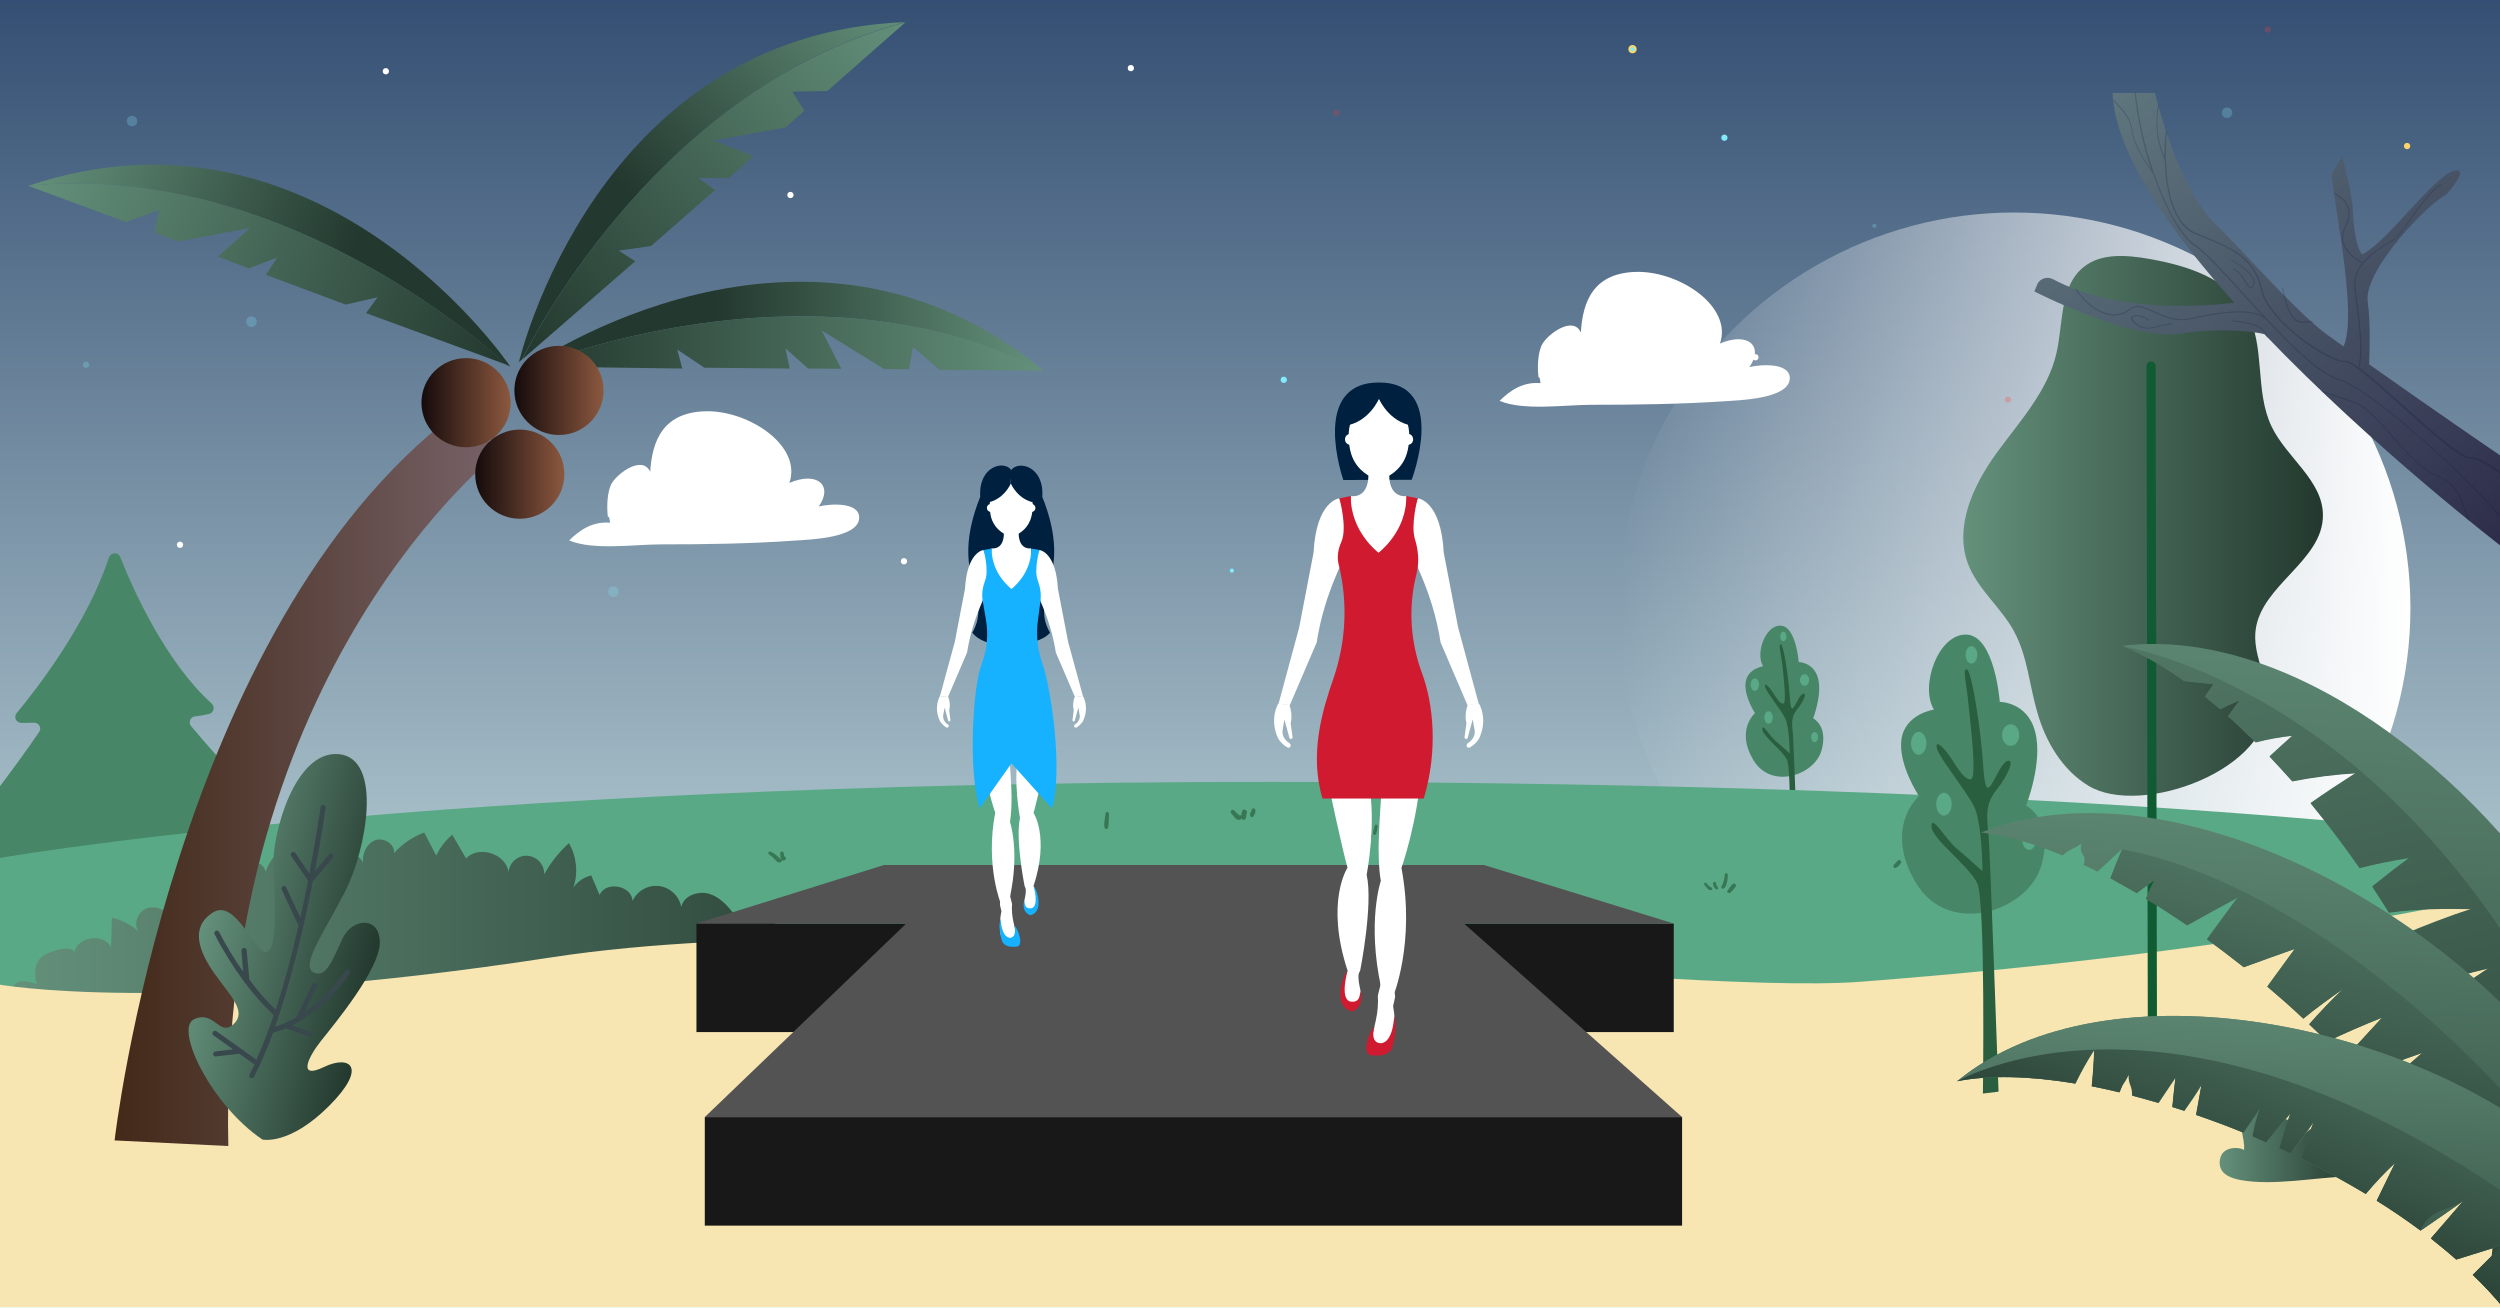 <?xml version="1.0" encoding="utf-8"?>
<!-- Generator: Adobe Illustrator 24.1.0, SVG Export Plug-In . SVG Version: 6.00 Build 0)  -->
<svg version="1.0" xmlns="http://www.w3.org/2000/svg" xmlns:xlink="http://www.w3.org/1999/xlink" x="0px" y="0px"
	 viewBox="0 0 1200 628" style="enable-background:new 0 0 1200 628;" xml:space="preserve">
<rect x="0" y="0" width="1200" height="628" fill="#808080" stroke="none"/>
<style type="text/css">
	.st0{clip-path:url(#SVGID_2_);}
	.st1{fill:url(#SVGID_3_);}
	.st2{fill:url(#SVGID_4_);}
	.st3{fill:#81EAFC;}
	.st4{opacity:0.25;fill:#F83C32;enable-background:new    ;}
	.st5{fill:#FBD56A;}
	.st6{fill:#FFFFFF;}
	.st7{opacity:0.25;fill:#81EAFC;enable-background:new    ;}
	.st8{fill:#81EAFC;stroke:#FBD56A;stroke-miterlimit:10;}
	.st9{fill:#478666;}
	.st10{fill:#295E3E;}
	.st11{fill:#5AA986;}
	.st12{fill:#387754;}
	.st13{fill:#2D6847;}
	.st14{fill:url(#SVGID_5_);}
	.st15{fill:#F7E5B2;}
	.st16{fill:url(#SVGID_6_);}
	.st17{fill:url(#SVGID_7_);}
	.st18{fill:url(#SVGID_8_);}
	.st19{fill:url(#SVGID_9_);}
	.st20{fill:url(#SVGID_10_);}
	.st21{fill:url(#SVGID_11_);}
	.st22{fill:url(#SVGID_12_);}
	.st23{fill:url(#SVGID_13_);}
	.st24{fill:url(#SVGID_14_);}
	.st25{fill:url(#SVGID_15_);}
	.st26{fill:url(#SVGID_16_);}
	.st27{fill:#115B33;}
	.st28{fill:url(#SVGID_17_);}
	.st29{fill:url(#SVGID_18_);}
	.st30{opacity:0.2;}
	.st31{fill:#091238;}
	.st32{fill:url(#SVGID_19_);}
	.st33{fill:#38484C;}
	.st34{fill:url(#SVGID_20_);}
	.st35{fill:url(#SVGID_21_);}
	.st36{fill:url(#SVGID_22_);}
	.st37{fill:url(#SVGID_23_);}
	.st38{fill:url(#SVGID_24_);}
	.st39{fill:url(#SVGID_25_);}
	.st40{fill:url(#SVGID_26_);}
	.st41{fill:#181818;}
	.st42{fill:#535353;}
	.st43{fill:#002040;}
	.st44{fill:#D01A30;}
	.st45{fill:#16B1FF;}
</style>
<g id="fondo">
	<g>
		<defs>
			<rect id="SVGID_1_" x="0" y="-1.4" width="1200.1" height="629.8"/>
		</defs>
		<clipPath id="SVGID_2_">
			<use xlink:href="#SVGID_1_"  style="overflow:visible;"/>
		</clipPath>
		<g class="st0">
			
				<linearGradient id="SVGID_3_" gradientUnits="userSpaceOnUse" x1="598.876" y1="-2.895" x2="598.876" y2="633.454" gradientTransform="matrix(1 0 0 -1 0 630)">
				<stop  offset="0" style="stop-color:#E9FFF9"/>
				<stop  offset="1" style="stop-color:#334E72"/>
			</linearGradient>
			<rect x="-9.4" y="-3.5" class="st1" width="1216.6" height="636.3"/>
			
				<linearGradient id="SVGID_4_" gradientUnits="userSpaceOnUse" x1="776.639" y1="2659.865" x2="1157.02" y2="2659.865" gradientTransform="matrix(1 0 0 1 0 -2368)">
				<stop  offset="0" style="stop-color:#FFFFFF;stop-opacity:0"/>
				<stop  offset="1" style="stop-color:#FFFFFF"/>
			</linearGradient>
			<ellipse class="st2" cx="966.8" cy="291.9" rx="190.2" ry="189.9"/>
			<ellipse class="st3" cx="1081.6" cy="198" rx="1.5" ry="1.5"/>
			<ellipse class="st4" cx="963.8" cy="191.8" rx="1.5" ry="1.5"/>
			<ellipse class="st4" cx="1088.5" cy="14.2" rx="1.5" ry="1.5"/>
			<ellipse class="st5" cx="1155.4" cy="70.1" rx="1.5" ry="1.5"/>
			<ellipse class="st6" cx="842.6" cy="171.5" rx="1.5" ry="1.5"/>
			<circle class="st7" cx="899.7" cy="108.4" r="1"/>
			<ellipse class="st3" cx="827.7" cy="66.1" rx="1.5" ry="1.5"/>
			<ellipse class="st8" cx="783.6" cy="23.6" rx="1.5" ry="1.5"/>
			<ellipse class="st4" cx="641.5" cy="54.1" rx="1.5" ry="1.5"/>
			<ellipse class="st3" cx="616.2" cy="182.3" rx="1.5" ry="1.5"/>
			<ellipse class="st8" cx="315.7" cy="149" rx="1.5" ry="1.5"/>
			<ellipse class="st6" cx="185.2" cy="34.2" rx="1.5" ry="1.5"/>
			<ellipse class="st6" cx="433.9" cy="269.4" rx="1.5" ry="1.5"/>
			<ellipse class="st6" cx="379.4" cy="93.6" rx="1.5" ry="1.5"/>
			<ellipse class="st6" cx="86.4" cy="261.5" rx="1.5" ry="1.5"/>
			<ellipse class="st7" cx="120.7" cy="154.4" rx="2.5" ry="2.5"/>
			<ellipse class="st7" cx="294.4" cy="284" rx="2.5" ry="2.5"/>
			<ellipse class="st7" cx="63.4" cy="58.1" rx="2.5" ry="2.5"/>
			<ellipse class="st7" cx="1069" cy="54.1" rx="2.5" ry="2.5"/>
			<ellipse class="st7" cx="359.7" cy="248.4" rx="1.5" ry="1.5"/>
			<ellipse class="st7" cx="41.3" cy="175.1" rx="1.5" ry="1.5"/>
			<ellipse class="st7" cx="131.6" cy="102.7" rx="1.5" ry="1.5"/>
			<circle class="st3" cx="591.3" cy="273.9" r="1"/>
			<ellipse class="st6" cx="542.8" cy="32.7" rx="1.5" ry="1.5"/>
			<ellipse class="st4" cx="258.9" cy="192.3" rx="1.5" ry="1.5"/>
			<path class="st6" d="M292.8,250.9c-8.4-0.7-14.5,3.5-19.6,8.5c11.4,4.9,31.4,1.9,44.2,1.9c21.2,0,42.7-0.3,63.9-1.8
				c6.9-0.5,31-1.1,31.1-11c0.1-7.5-13.4-6.8-19.4-5.4c7-9.9-0.5-17.1-14.1-11.3c6.1-17.6-18.8-34.3-39.1-34.4
				c-21.5,0-26.8,14.1-27.7,29.1c-3.6-8.1-15.4,0.4-18.4,5.4c-2.4,4-2.5,12.1-1.9,16.3C292.6,246.9,293,252.6,292.8,250.9z"/>
			<path class="st9" d="M161.4,432.8l-39.4-37.5c-1.1-1.1-1.2-2.9-0.1-4c0.4-0.5,1-0.8,1.7-0.9l1.7-0.2c1.6-0.2,2.6-1.7,2.4-3.2
				c-0.1-0.7-0.4-1.3-1-1.7c-12-9.9-28-28.4-35-36.8c-1-1.2-0.8-3,0.4-4c0.4-0.4,0.9-0.6,1.5-0.6c2.3-0.3,4.7-0.7,6.7-1.2
				c1.5-0.3,2.5-1.8,2.2-3.4c-0.1-0.6-0.4-1.1-0.9-1.6c-22-19.8-37.7-54.6-43.9-70.3c-0.6-1.5-2.2-2.2-3.7-1.6
				c-0.8,0.3-1.4,1-1.7,1.8C41.8,299.6,17.6,330.7,8,342.3c-1,1.2-0.9,3,0.4,4c0.5,0.4,1.2,0.7,1.9,0.7l6.1-0.1
				c1.6,0,2.9,1.3,2.9,2.8c0,0.6-0.2,1.1-0.5,1.6c-4.7,7.1-14,19.8-22.5,31v75.9l163.5-20.5c1.6-0.2,2.7-1.6,2.5-3.2
				C162.1,433.9,161.8,433.3,161.4,432.8z"/>
			<g>
				<path class="st9" d="M863.4,317.8c0,0-1.3-17.2-8.7-17.5s-12.2,13.5-8.4,19.5c0,0-7.5,1.1-8.4,7.7c-0.9,6.6,4.5,14.8,4.5,14.8
					s-9.4,8.1-0.8,22.5c8.6,14.4,29.3,7.3,32.7-4.5c3.4-11.9-4-15.5-4-15.5s4.4-11.2,2.4-19.1C870.6,317.8,863.4,317.8,863.4,317.8z
					"/>
				<path class="st10" d="M854.8,309.3c1.3,0.1,3.7,15.8,4.2,24.2c0.5,8.5,1.3,7.6,3.5,3.4c2.1-4.2,3.1-4.1,3.7-3.8
					c0.6,0.4-0.6,3.7-3.2,6.9c-2.6,3.2-3.3,5.5-2.4,12.1c0.3,2.6,2.6,66.8,2.6,66.8l-4,0.5c0,0,0.7-50-1.4-54.6
					c-2.1-4.6-11.9-11.6-11.9-14.8s3.7,3.5,6.4,5.7c2.7,2.2,6.8,6,6.8,6s-0.1-12.6-2.2-16.9c-2.1-4.3-9.4-13-9.7-15.3
					c-0.3-2.3,2.1,0.3,3.9,3.1c1.8,2.8,3.5,5.5,5,5.1c1.5-0.3,0-13.5-0.7-19.8C854.7,312.8,853.6,309.3,854.8,309.3z"/>
				<path class="st11" d="M854.5,305.5c0,1.3,0.7,2.3,1.5,2.3s1.5-1,1.5-2.3c0-1.3-0.7-2.3-1.5-2.3S854.5,304.3,854.5,305.5z"/>
				<path class="st11" d="M864,326.4c0,1.5,1,2.8,2.2,2.8c1.2,0,2.2-1.3,2.2-2.8s-1-2.8-2.2-2.8C865,323.6,864,324.9,864,326.4z"/>
				<path class="st11" d="M840.3,328.6c0,1.7,0.9,3,2,3c1.1,0,2-1.3,2-3s-0.9-3-2-3C841.2,325.6,840.3,326.9,840.3,328.6z"/>
				<ellipse class="st11" cx="848.9" cy="344.4" rx="2" ry="3"/>
				<path class="st11" d="M869.3,353.8c0,1.3,0.8,2.4,1.7,2.4c1,0,1.7-1.1,1.7-2.4s-0.8-2.4-1.7-2.4
					C870.1,351.4,869.3,352.5,869.3,353.8z"/>
			</g>
			<path class="st11" d="M0.1,552.2l-4.2-139.7c0,0,203.1-37.2,614.1-37.2s600.6,28.7,600.6,28.7l-8.8,148.4L0.1,552.2z"/>
			<path class="st12" d="M376.6,411.2c-0.1-0.2-0.1-0.3-0.2-0.5c-0.1-0.4-0.2-0.9-0.3-1.4c-0.2-0.9-1.6-0.7-1.6,0.2
				c0,0.9,0,2.1,0.5,2.9l-0.1,0c-0.7-0.4-1.3-1-1.9-1.6c-0.9-0.8-1.9-1.4-3-2c-0.4-0.2-0.9-0.1-1.1,0.3c-0.2,0.4-0.1,0.9,0.3,1.1
				c1.1,0.7,2,1.5,2.9,2.5c0.6,0.8,1.5,1.6,2.6,1.2c0.4-0.2,0.7-0.7,0.6-1.1c0.2,0.1,0.3,0.3,0.5,0.3c0.4,0.1,0.9-0.1,1.1-0.4
				l0.3-0.4c0.2-0.4,0.1-0.8-0.3-1C376.9,411.3,376.7,411.2,376.6,411.2z"/>
			<path class="st12" d="M530.6,390.6c-0.1,2.1-0.9,4.6-0.4,6.7c0.1,0.5,0.7,0.8,1.1,0.6c0.3-0.1,0.5-0.3,0.6-0.6
				c0.2-1.1,0.3-2.1,0.3-3.2c0.1-1.2,0.1-2.3,0.1-3.5c0-0.5-0.4-0.9-0.9-0.9C531,389.8,530.6,390.2,530.6,390.6z"/>
			<path class="st12" d="M596.2,389.4c-0.2,0.7-0.4,1.4-0.4,2.1c-0.2-0.2-0.6-0.2-0.8-0.1l-0.1-0.1c-0.3-0.2-0.6-0.4-0.9-0.7
				c-0.6-0.5-1-1.1-1.6-1.6c-0.4-0.4-1-0.4-1.4,0c-0.4,0.4-0.4,1,0,1.4c0.6,0.8,1.3,1.6,2,2.4c0.5,0.5,1.2,0.8,2,0.7
				c0.4-0.1,0.8-0.3,1-0.7c0,0.1,0.1,0.2,0.2,0.3c0.3,0.4,0.8,0.6,1.3,0.3c0.1-0.1,0.2-0.2,0.3-0.3c0.3-0.5,0.4-1,0.4-1.6
				c0.1-0.5,0.1-0.9,0.3-1.4c0.2-0.6-0.2-1.3-0.8-1.4C597,388.4,596.4,388.7,596.2,389.4L596.2,389.4z"/>
			<path class="st12" d="M602.6,388.9c0-0.5-0.4-0.9-0.9-0.9c-0.5,0-0.9,0.4-0.9,0.9c0,0.4-0.4,0.7-0.5,1c-0.3,0.5-0.4,1.1-0.2,1.7
				c0.1,0.5,0.6,0.7,1.1,0.6c0.3-0.1,0.5-0.3,0.6-0.6c0.1-0.4,0.4-0.7,0.6-1.1C602.6,390,602.7,389.4,602.6,388.9z"/>
			<path class="st12" d="M625.1,420.4c-0.3-1-1.1-1.6-1.8-2.2s-1.6-1.2-2.4-1.8c-0.8-0.6-2,0.4-1.2,1.2c0.7,0.6,1.3,1.2,2,1.8
				c0.7,0.6,1.3,1.5,2.2,1.9c0.4,0.2,0.9,0.1,1.1-0.3C625.1,420.9,625.2,420.6,625.1,420.4z"/>
			<path class="st12" d="M627.5,420c-0.3-0.9-0.6-1.9-0.8-2.8c-0.2-0.9-1.7-0.7-1.6,0.2c0.1,1.3,0.1,2.7,1.2,3.5
				c0.4,0.2,0.8,0.1,1.1-0.3C627.5,420.4,627.5,420.2,627.5,420z"/>
			<path class="st12" d="M630.3,416.9c-0.6,1.1-1.5,2.2-1.2,3.5c0.1,0.4,0.6,0.7,1,0.6c0.2-0.1,0.4-0.2,0.5-0.4c0.5-1,1-2,1.4-3
				C632.5,416.7,630.8,416,630.3,416.9z"/>
			<path class="st12" d="M634.9,418.3c-1.1,0.8-2.2,1.6-3.2,2.5c-0.4,0.4-0.3,0.9,0,1.3c0.2,0.2,0.6,0.3,0.9,0.2
				c1.4-0.5,2.6-1.6,3.7-2.6C637.3,418.9,635.9,417.5,634.9,418.3z"/>
			<path class="st12" d="M573.9,421.8L573.9,421.8c0-0.5-0.1-1.1-0.2-1.6c0-0.5-0.3-0.9-0.8-1c-0.5-0.2-1.1,0.1-1.3,0.7
				c-0.1,0.4-0.1,0.7-0.2,1.1c-1.8-0.7-2.9-1.7-4.3-3c-0.4-0.3-0.9-0.3-1.2,0.1c-0.3,0.3-0.3,0.8,0,1.1c1.5,1.6,3.1,3.9,5.6,3.4l0,0
				c0,0.1,0.1,0.1,0.1,0.2c0.3,0.4,0.8,0.6,1.2,0.5c0.3-0.1,0.5-0.2,0.7-0.4C574,422.6,574.1,422.2,573.9,421.8z"/>
			<path class="st12" d="M578.3,419.7c-0.6,1-1,2-1.2,3.1c-0.2,0.9,1.2,1.7,1.6,0.7c0.5-1,0.9-1.8,1.3-2.7
				C580.7,419.6,578.9,418.5,578.3,419.7z"/>
			<path class="st12" d="M486.5,425.5c-0.9-0.4-1.8-1.1-2.5-1.8c-0.3-0.3-0.8-0.2-1.1,0.1c-0.2,0.3-0.2,0.7,0,1
				c0.9,1.1,2,2.5,3.6,2.2C487.3,426.8,487.1,425.7,486.5,425.5z"/>
			<path class="st12" d="M488.2,421c0,0.9,0,1.8,0.1,2.6c0.1,0.4,0.5,0.6,0.9,0.5c0.2-0.1,0.4-0.3,0.5-0.5c0.1-0.9,0.2-1.8,0.1-2.6
				c0-0.5-0.4-0.8-0.9-0.8C488.6,420.3,488.3,420.6,488.2,421z"/>
			<path class="st12" d="M685.8,420.3l-0.1,0c-0.3-0.2-0.6-0.5-0.9-0.8c-0.4-0.4-0.7-0.7-1.1-1.1c-0.3-0.3-0.8-0.2-1.1,0.1
				c-0.2,0.3-0.2,0.7,0,1c0.8,1,1.4,2.1,2.7,2.6c0.3,0.1,0.7,0,0.9-0.2c0.2-0.2,0.3-0.3,0.4-0.5C687,420.9,686.4,420.1,685.8,420.3z
				"/>
			<path class="st12" d="M687.6,417.2c-0.2,1.1-1.1,2.1-0.8,3.2c0.1,0.4,0.6,0.6,0.9,0.5c0.2-0.1,0.3-0.2,0.4-0.3
				c0.2-0.5,0.4-1,0.6-1.5c0.2-0.5,0.3-1.1,0.4-1.6C689.2,416.6,687.8,416.4,687.6,417.2z"/>
			<path class="st12" d="M693,417.6c-0.3,0.3-0.5,0.7-0.8,0.9c-0.2,0.3-0.5,0.5-0.8,0.6c-0.4,0.1-0.6,0.5-0.5,1
				c0.1,0.2,0.3,0.4,0.5,0.5c0.7,0.2,1.4,0,1.9-0.5c0.4-0.4,0.8-0.9,1.1-1.4C695,417.9,693.6,416.8,693,417.6z"/>
			<path class="st12" d="M658.4,401c-0.5-1-1.8-1.5-2-2.6c-0.1-0.8-1.5-0.6-1.4,0.2c0.1,0.7,0.3,1.4,0.8,2c0.4,0.6,0.9,1.1,1.6,1.5
				c0.4,0.2,0.8,0.1,1-0.3C658.5,401.5,658.5,401.2,658.4,401z"/>
			<path class="st12" d="M659.9,396.3c-0.3,1.3-1,2.6-0.8,4c0.1,0.4,0.4,0.6,0.8,0.5c0.2,0,0.4-0.2,0.5-0.4c0.6-1.1,0.7-2.5,0.9-3.8
				C661.4,395.8,660.1,395.4,659.9,396.3z"/>
			<path class="st12" d="M821.7,426.1c-0.5-0.2-1-0.5-1.5-0.9c-0.4-0.4-0.8-0.9-1.2-1.4c-0.4-0.5-1.4,0.2-1,0.7c0.8,1,2,3.3,3.5,2.7
				c0.3-0.1,0.5-0.5,0.4-0.8C821.9,426.3,821.8,426.2,821.7,426.1z"/>
			<path class="st12" d="M824.6,425.9c-0.5-0.5-0.8-1.2-0.9-2c0-0.4-0.4-0.7-0.8-0.6c-0.3,0-0.6,0.3-0.6,0.6c-0.1,1.1,0.6,3.1,1.9,3
				c0.3,0,0.6-0.2,0.6-0.6C824.8,426.1,824.7,426,824.6,425.9z"/>
			<path class="st12" d="M829.3,419.8c0-0.4-0.3-0.7-0.7-0.7c-0.4,0-0.7,0.3-0.7,0.7c-0.1,2-0.6,3.9-1.6,5.7c-0.2,0.4-0.1,0.8,0.3,1
				c0.2,0.1,0.5,0.1,0.7,0c1-0.5,1.2-1.5,1.5-2.5C829.2,422.6,829.4,421.2,829.3,419.8z"/>
			<path class="st12" d="M833,424.4c-0.4-0.4-1-0.4-1.4,0c-0.9,1-1.7,2-2.4,3.1c-0.5,0.7,0.4,1.5,1.1,1.1c1.2-0.7,1.9-1.8,2.7-2.8
				C833.3,425.4,833.3,424.8,833,424.4z"/>
			<path class="st12" d="M910.9,413.1c-0.6,0.7-1.3,1.4-1.9,2.1c-0.5,0.6,0,1.7,0.8,1.4c0.6-0.2,1.1-0.5,1.5-0.9
				c0.4-0.4,0.8-0.9,1.1-1.4C913.2,413.4,911.6,412.2,910.9,413.1z"/>
			<path class="st12" d="M935.2,429.5c-0.6-0.7-1.2-1.3-2-1.8c-0.6-0.5-1.1-1.1-1.9-1c-0.7,0.1-1.1,1.2-0.2,1.4
				c0.3,0.1,0.3,0.3,0.5,0.5c0.2,0.2,0.4,0.5,0.7,0.7c0.6,0.5,1.2,0.9,1.9,1.2C934.8,430.8,935.7,430.2,935.2,429.5z"/>
			<path class="st12" d="M937.8,428.1c-0.1-0.4-0.6-0.7-1-0.5c-0.3,0.1-0.6,0.4-0.6,0.8c0,0.3-0.2,0.4-0.3,0.7
				c-0.1,0.3-0.1,0.7,0,1.1c0.1,0.4,0.5,0.6,0.9,0.5c0.1,0,0.2-0.1,0.3-0.2C937.7,429.8,938,428.9,937.8,428.1z"/>
			<path class="st13" d="M1121.7,477c0,0-4.4-16.2-18.8-13.2c-14.4,3-10.4,24.6-9.5,29c0.9,4.4,0.8,7.3-3.6,9.2
				c-4.4,1.8-7.5-9.2-22.4-8.3s-15.3,23.4-0.7,33.8c14.6,10.4,29.7,18.5,22.5,28.7c-7.2,10.2-36.7-17.6-43.4-23.4s-18.8-7-22.7,3.2
				c-3.9,10.2-2.3,32,18.1,40.3c20.4,8.3,38.5,14.1,35,20.2c-3.5,6-17.9-5.6-27.1,2.3s-0.9,20.4,7.4,25h65.2L1121.7,477z"/>
			<path class="st13" d="M8.3,623.9c0,0,37.1-10,50.1-31.3s-2.5-23-9.3-17.4s-9.6,3.7-10.6,3.1s-4-3.3,2.5-12s13.3-23.8,13.4-34.1
				c0.2-10.3-7-14.4-13.4-13s-10.3,6.6-14.1,17.6c-1.9,5.4-7.7,7-7.3,0s8.9-25,7.6-37.5c-1.3-12.5-11.3-16.2-18.1-10.7
				C2.2,494.1-1.1,504.9-2,509.5v114.4H8.3z"/>
			
				<linearGradient id="SVGID_5_" gradientUnits="userSpaceOnUse" x1="4.56" y1="190.046" x2="470.196" y2="190.046" gradientTransform="matrix(1 0 0 -1 0 630)">
				<stop  offset="0" style="stop-color:#64917B"/>
				<stop  offset="1" style="stop-color:#23382E"/>
			</linearGradient>
			<path class="st14" d="M35.7,457c1.6-7.6,14.1-9.2,17.6-2.3l0.4-14.2c5,1.1,9.7,3.6,13.4,7.2c-3.7-3.4-1.1-10.4,3.7-11.8
				s10,1.5,12.8,5.7c-2.8-7.1,7.5-14.8,13.5-10.1c-0.6-7.1,11-10.9,14.7-4.9c0.3-4.4,1.6-9.2,5.2-11.7c3.7-2.5,10-0.8,10.4,3.6
				c1.9-4.9,5.3-10.7,10.5-10.1c1.6,0.3,3.1,0.9,4.4,1.7l16.1,8.9c-0.7-4.6,2.4-8.9,6.9-9.6c3.7-0.6,7.3,1.3,8.9,4.6
				c-0.3-4.4,1.8-9.2,5.9-10.7c4.1-1.5,9.6,1.9,9,6.2c4-4.4,8.9-7.8,14.5-9.9l5.8,11.1c1.8-3.9,4.4-7.3,7.7-10l6.6,11.3
				c6.2-6.4,19.1-2.2,20.4,6.5c0.5-4.7,4.7-8.2,9.4-7.7c4.5,0.5,7.9,4.4,7.7,8.9c3.1-5.6,7.1-10.7,11.9-15
				c3.7,6.5,4.5,14.3,2.1,21.4c2-3,5.1-5.1,8.6-5.9c1.3,3.1,2.7,6.3,4,9.4c2.8-6.9,15.6-4.6,15.8,2.9c2.8-6.2,10.1-9,16.3-6.2
				c3.7,1.7,6.4,5.1,7.1,9.1c1.1-5.7,8.7-8.2,14.2-6.1c5.5,2,9.3,7,12.8,11.7c1.3-4.4,7.3-5.9,11.5-4s6.7,6.2,8.6,10.4
				c7.2-5.9,20-1.9,22.5,7.1c2.5-7,10.1-10.6,17.1-8.2c4,1.4,7,4.6,8.3,8.5l8.5-4.2c3.5,2.5,5.9,6.3,6.8,10.5
				c2.9-3.1,8.3-2.2,11.4,0.7c3.1,2.9,4.3,7.2,5.5,11.3c0.5-3.7,5.6-5.2,9-3.5c3.4,1.7,5.2,5.2,6.9,8.6c-1.1,0-2,2.1-3.1,2.1H5.3
				c-2-2.3,0.3-7.7,3.2-8.8s6.1-0.1,9.1,0.8c-1.3-4.1-1.2-9.1,1.7-12.3C22.2,456.8,34,453.1,35.7,457z"/>
			<path class="st15" d="M-1.6,472.4c0,0,81.8,15.5,266.5-12.9c183.9-28.3,532.2,19.2,628.7,11.7c194.9-15,308-42.5,308-42.5
				l-1.1,198.7H-1.2L-1.6,472.4z"/>
			
				<linearGradient id="SVGID_6_" gradientUnits="userSpaceOnUse" x1="1795.045" y1="2742.311" x2="1980.078" y2="2742.311" gradientTransform="matrix(1 0 0 1 -1740 -2368)">
				<stop  offset="0" style="stop-color:#422918"/>
				<stop  offset="1" style="stop-color:#776268"/>
			</linearGradient>
			<path class="st16" d="M109.6,550.1c-5.1-229.2,130.4-333.6,130.4-333.6l-21.4-18C83.3,301.1,55,547.4,55,547.4L109.6,550.1z"/>
			
				<linearGradient id="SVGID_7_" gradientUnits="userSpaceOnUse" x1="1942.305" y1="2561.323" x2="1985.146" y2="2561.323" gradientTransform="matrix(1 0 0 1 -1740 -2368)">
				<stop  offset="0" style="stop-color:#170C0D"/>
				<stop  offset="3.000000e-02" style="stop-color:#180D0D"/>
				<stop  offset="1" style="stop-color:#8C583F"/>
			</linearGradient>
			<ellipse class="st17" cx="223.7" cy="193.3" rx="21.4" ry="21.4"/>
			
				<linearGradient id="SVGID_8_" gradientUnits="userSpaceOnUse" x1="1968.081" y1="2595.621" x2="2010.922" y2="2595.621" gradientTransform="matrix(1 0 0 1 -1740 -2368)">
				<stop  offset="0" style="stop-color:#170C0D"/>
				<stop  offset="3.000000e-02" style="stop-color:#180D0D"/>
				<stop  offset="1" style="stop-color:#8C583F"/>
			</linearGradient>
			<ellipse class="st18" cx="249.5" cy="227.6" rx="21.4" ry="21.4"/>
			
				<linearGradient id="SVGID_9_" gradientUnits="userSpaceOnUse" x1="-2920.579" y1="2524.609" x2="-2673.398" y2="2524.609" gradientTransform="matrix(-1 0 0 1 -2419.65 -2368)">
				<stop  offset="0" style="stop-color:#64917B"/>
				<stop  offset="0.64" style="stop-color:#23382E"/>
			</linearGradient>
			<path class="st19" d="M500.9,177.9c-114.7-94.8-247.2-2-247.2-2h1.8C271.9,169.5,394.1,123.9,500.9,177.9z"/>
			
				<linearGradient id="SVGID_10_" gradientUnits="userSpaceOnUse" x1="-2920.579" y1="2532.843" x2="-2673.388" y2="2532.843" gradientTransform="matrix(-1 0 0 1 -2419.65 -2368)">
				<stop  offset="0" style="stop-color:#64917B"/>
				<stop  offset="1" style="stop-color:#23382E"/>
			</linearGradient>
			<path class="st20" d="M255.5,175.9l72,1l-2.4-9.1l13,8.7l41,0.4l-2.1-9.7l10.9,9.7l15.9,0.1l-9.4-18.4l29.9,18.5l12.1,0.1
				l1.8-10.7l12.7,11l50,0.4l0,0C394.1,123.9,271.9,169.5,255.5,175.9z"/>
			
				<linearGradient id="SVGID_11_" gradientUnits="userSpaceOnUse" x1="-1886.348" y1="3758.62" x2="-1639.393" y2="3758.62" gradientTransform="matrix(-0.741 0.671 0.671 0.741 -3498.049 -1528.279)">
				<stop  offset="0" style="stop-color:#64917B"/>
				<stop  offset="0.64" style="stop-color:#23382E"/>
			</linearGradient>
			<path class="st21" d="M434.5,10.6c-148.7,5.9-185.4,163.2-185.4,163.2l1.4-1.2C258.3,156.9,319,41.7,434.5,10.6z"/>
			
				<linearGradient id="SVGID_12_" gradientUnits="userSpaceOnUse" x1="-1886.348" y1="3766.981" x2="-1639.37" y2="3766.981" gradientTransform="matrix(-0.741 0.671 0.671 0.741 -3498.049 -1528.279)">
				<stop  offset="0" style="stop-color:#64917B"/>
				<stop  offset="1" style="stop-color:#23382E"/>
			</linearGradient>
			<path class="st22" d="M250.6,172.6l54.3-47.2l-7.9-5.1l15.5-2.2l30.7-26.9l-8-5.8h14.6l11.9-10.5l-19.3-7.5l34.6-6.2l9.1-8
				l-5.8-9.2l16.8-0.3l37.5-33l0,0C319,41.7,258.3,156.9,250.6,172.6z"/>
			
				<linearGradient id="SVGID_13_" gradientUnits="userSpaceOnUse" x1="1454.688" y1="1648.766" x2="1701.824" y2="1648.766" gradientTransform="matrix(0.93 0.36 -0.36 0.93 -738.39 -1988.06)">
				<stop  offset="0" style="stop-color:#64917B"/>
				<stop  offset="0.64" style="stop-color:#23382E"/>
			</linearGradient>
			<path class="st23" d="M13.5,89.2c141.1-47.4,231.4,86.7,231.4,86.7l-1.7-0.7C230.3,163.3,132.5,77.1,13.5,89.2z"/>
			
				<linearGradient id="SVGID_14_" gradientUnits="userSpaceOnUse" x1="1454.688" y1="1657.08" x2="1701.824" y2="1657.08" gradientTransform="matrix(0.93 0.36 -0.36 0.93 -738.39 -1988.06)">
				<stop  offset="0" style="stop-color:#64917B"/>
				<stop  offset="1" style="stop-color:#23382E"/>
			</linearGradient>
			<path class="st24" d="M243.3,175.1l-67.6-24.8l5.5-7.6l-15.3,3.5l-38.3-14.3l5.5-8.3l-13.7,5.2l-14.8-5.6l15.4-13.8l-34.6,6.5
				l-11.3-4.3l2.2-10.7l-15.8,5.7L13.5,89.2l0,0C132.5,77.1,230.3,163.3,243.3,175.1z"/>
			
				<linearGradient id="SVGID_15_" gradientUnits="userSpaceOnUse" x1="1986.918" y1="2555.435" x2="2029.759" y2="2555.435" gradientTransform="matrix(1 0 0 1 -1740 -2368)">
				<stop  offset="0" style="stop-color:#170C0D"/>
				<stop  offset="3.000000e-02" style="stop-color:#180D0D"/>
				<stop  offset="1" style="stop-color:#8C583F"/>
			</linearGradient>
			<ellipse class="st25" cx="268.3" cy="187.4" rx="21.4" ry="21.4"/>
			
				<linearGradient id="SVGID_16_" gradientUnits="userSpaceOnUse" x1="942.423" y1="377.583" x2="1115.043" y2="377.583" gradientTransform="matrix(1 0 0 -1 0 630)">
				<stop  offset="0" style="stop-color:#64917B"/>
				<stop  offset="1" style="stop-color:#23382E"/>
			</linearGradient>
			<path class="st26" d="M1088.5,335c-0.9-11.1-7.2-21.6-5.8-32.6c2.7-21.6,32.3-33.2,32.3-55c0.1-16.7-17.4-27.6-24.6-42.6
				c-8.3-17.1-2.8-38.8-12.1-55.3c-9-15.9-28.5-22-46.5-25.2c-10.9-1.9-23.3-3-31.8,4c-11.4,9.3-9.6,26.8-12.9,41.2
				c-4.2,18.4-17.9,33-29,48.3c-11,15.3-20.1,35-13.5,52.7c4.6,12.3,15.8,20.9,22.1,32.5c6.5,11.9,7.4,25.9,11.2,38.9
				c4,14.1,12,27.7,24.6,35.3C1027.6,392.4,1091.5,369.3,1088.5,335z"/>
			<path class="st27" d="M1033.2,521.9c-1.2,0-2.2-1-2.2-2.2l-0.7-344c0-1.2,1-2.2,2.2-2.2l0,0c1.2,0,2.2,1,2.2,2.2l0.7,344
				C1035.4,520.9,1034.4,521.9,1033.2,521.9C1033.2,521.9,1033.2,521.9,1033.2,521.9L1033.2,521.9z"/>
			
				<linearGradient id="SVGID_17_" gradientUnits="userSpaceOnUse" x1="1065.575" y1="80.593" x2="1129.838" y2="80.593" gradientTransform="matrix(1 0 0 -1 0 630)">
				<stop  offset="0" style="stop-color:#64917B"/>
				<stop  offset="1" style="stop-color:#23382E"/>
			</linearGradient>
			<path class="st28" d="M1077.1,552.3c0.4-3.3-0.6-6.6-1.1-9.9c-0.5-3.3-0.3-7,2-9.5c1-1.3,2.7-1.8,4.3-1.4
				c1.5,0.6,2.2,2.1,2.8,3.6l4.2,10.2c2.1-1.2,1.5-4.5,2.8-6.5c1.8-2.7,6.3-2.1,8.4,0.4s2.4,6,2.6,9.3c2.2-3.9,5.6-6.9,9.8-8.5
				c3.6,3.9,5.3,9.2,4.7,14.5c0.7-3.4,5.8-4.2,8.5-2c2.7,2.2,3.5,6,3.6,9.5c0.1,0.7-0.1,1.4-0.5,2c-0.6,0.5-1.4,0.8-2.3,0.7
				c-15.9,0.5-36,4.6-51.5,1.7c-5.3-1-11-3.3-9.8-10C1067,548.9,1077.6,551.1,1077.1,552.3z"/>
			
				<linearGradient id="SVGID_18_" gradientUnits="userSpaceOnUse" x1="745.202" y1="2097.947" x2="1231.234" y2="2654.127" gradientTransform="matrix(1 0 0 1 0 -2368.33)">
				<stop  offset="0" style="stop-color:#A6E0C8"/>
				<stop  offset="1" style="stop-color:#272344"/>
			</linearGradient>
			<path class="st29" d="M1137.2,174.9c0.3-8.8,0.6-21.1-0.7-30c-2.1-15.6,30-48.1,37.6-51.4c0,0,11.8-13,4.2-11.6
				c-9.7,1.9-32,34-44.4,40.2c0,0-3.9-2.9-4.6-22.6c-0.2-5.2-5.1-24.8-5.1-24.8l-5,9.1c2,20.1,12.3,67.5,5.7,82.5
				c-3.8-2.7-6.7-4.8-8.5-6.1c-15.8-12-42.5-42.8-52.5-52.1c-18.8-17.4-29.5-63.5-29.5-63.5h-20.4c1.2,28.4,26.6,65.3,58.5,100.7
				c-15.5,1.9-56.5,5-87.1-11.3c-2.7-1.4-6-0.4-7.4,2.2c-0.1,0.2-0.2,0.3-0.2,0.5l-1.3,3.2c0,0,47.7,24.5,71.3,20.1
				c11.7-2.1,30.2-1.8,39.1,0.4c52.6,55,114.6,102.5,114.6,102.5v-43.4C1201.3,219.6,1162.9,193.1,1137.2,174.9z"/>
			<g class="st30">
				<path class="st31" d="M1080.3,137.9L1080.3,137.9c-0.6,0-1.3-1.3-2.2-2.7c-1.3-2.2-3.2-5.3-6-6.3l-0.2,0.5
					c2.7,0.9,4.3,3.8,5.8,6.1c1,1.8,1.8,3,2.7,3l0,0c0.5-0.1,1-0.4,1.2-0.9c0.5-0.9,0.7-2.1,0.4-3.1c-0.8-2.9-4.7-6.4-10.9-9.9
					l-0.2,0.4c6.1,3.3,9.9,6.8,10.7,9.6c0.2,0.9,0.1,1.9-0.3,2.7C1080.8,137.6,1080.6,137.9,1080.3,137.9z"/>
				<path class="st31" d="M1036.8,156.2c-3.5,1-7.5,2.1-11.1-0.7c-1.4-1-2.2-2-2.1-2.7c0.1-0.4,0.4-0.7,0.8-0.8
					c1.7-0.6,4.9,0.2,6.9,2.1l0.3-0.4c-2-1.9-4.8-2.7-7.5-2.2c-0.9,0.3-1.1,0.8-1.2,1.2c-0.1,0.9,0.7,2,2.3,3.2
					c1.6,1.2,3.6,1.9,5.7,1.9c2-0.1,4.1-0.5,6-1.1c2-0.5,4-1.1,5.5-0.7l0.1-0.6C1040.9,155.1,1038.9,155.7,1036.8,156.2z"/>
				<path class="st31" d="M1201.3,227.3c-6-4.4-11.9-8-15.3-8h-0.4c-4.1,0.3-18.8-12.9-31.9-24.6c-8.4-7.5-15.9-14.2-21.2-18.2
					c2.1-8.7,0.4-20.6-0.9-31.2c-0.3-2.6-0.7-5-0.9-7.3c-1.2-10.8,10-17.6,16-21.3c0.7-0.4,1.3-0.8,1.9-1.1
					c2.2-1.4,5.2-5.6,8.6-10.3c4.5-6.2,9.6-13.4,14.7-16.8l-0.3-0.4c-5.2,3.6-10.4,10.7-14.8,17c-3.3,4.7-6.2,8.8-8.5,10.1
					c-0.6,0.3-1.1,0.7-1.8,1.1c-3.5,2.1-8.7,5.3-12.4,9.7c-1.7-0.9-12.7-7.1-8.4-16.2c4.8-10.1,0.7-13.7-5.3-17.4l-0.1,0.2V93
					c5.8,3.6,9.5,6.9,4.9,16.5c-4.6,9.6,6.6,15.9,8.6,16.9c-2.7,3.2-4.1,7.4-3.7,11.7c0.2,2.3,0.6,4.8,0.9,7.5
					c1.3,10.5,2.9,22.1,1,30.7c-2.7-2-4.8-3.1-6-3.1h-0.2c-6.4,0.8-36.1-18.3-39.8-34c-3.7-16-14.3-20.3-31.8-27.3
					c-4.3-1.8-7.8-5.7-10.3-11.6c-4.3-10.3-5-25.5-3.7-36.6c-0.1-0.4-0.3-0.9-0.5-1.2c-0.6,4.2-0.9,8.5-0.8,12.8
					c-3.2-7.7-4.2-16.1-2.7-24.3c-0.1-0.4-0.2-0.8-0.3-1.2c-1.7,9.1-0.8,18.8,3.1,26.9c0.2,8.3,1.5,17,4.3,23.9
					c2.6,6.1,6.1,10.1,10.6,11.9c17.4,6.9,27.9,11.1,31.4,26.8c2.2,9.8,14,19.7,18.9,23.5c8.7,6.7,17.9,11.4,21.4,10.9h0.1
					c3.3,0,15.5,11,27.3,21.6c13.5,12.1,27.5,24.7,32.1,24.7h0.2c3.1-0.3,9.3,3.4,15.6,8.1L1201.3,227.3z"/>
				<path class="st31" d="M1101.8,153.8c1.2,1,2.7,1.4,4.2,1.1c1.5-0.2,3-0.2,4.6-0.1c-0.2-0.2-0.5-0.3-0.6-0.6
					c-1.3-0.1-2.7,0-4,0.1c-1.4,0.2-2.8-0.1-3.9-1c-3.1-2.4-5-8.3-6.1-14.7c-0.2-0.3-0.5-0.5-0.7-0.9
					C1096.5,144.6,1098.3,151.2,1101.8,153.8z"/>
				<path class="st31" d="M1184.2,246.9c-2.7-8-5-15-14.3-18.7c-7.4-2.9-14.7-11.2-21.8-19.4c-6.4-7.1-12.3-13.9-17.5-15.8
					c-3.7-1.3-9.9-3.3-16.7-5.6c0.3,0.3,0.6,0.6,0.9,0.9c6.2,2.1,12.1,4,15.6,5.2c5.1,1.8,11,8.5,17.3,15.6
					c7.1,8.1,14.6,16.6,22,19.5c9,3.6,11.4,10.3,13.9,18.4c0.3,0.9,0.6,1.7,0.9,2.6c0.2,0.2,0.6,0.4,0.8,0.7
					C1184.9,249.2,1184.6,248,1184.2,246.9z"/>
				<path class="st31" d="M1023.5,62.3c-0.6-5.7-4.1-9.5-9.1-14.6c0,0.3,0.1,0.6,0.1,0.9c4.7,4.8,8,8.5,8.6,13.8
					c0.8,8.2,9.5,19.9,10.4,21.1c5.7,16.5,13.3,30.2,19.7,34.4c4.9,3.2,13.4,12.6,23.3,23.4c3.1,3.3,6.2,6.9,9.5,10.2
					c-5.9-3.1-17.3-2.7-34.7,1.2c-6.9,1.6-12.4-1-17.3-3.3c-4.6-2.1-8.5-4-11.9-1.1c-2.7,2.2-6.3,3.1-9.7,2.3
					c-5.6-1-11.1-5.2-15.7-11.8c-0.3-0.1-0.6-0.2-0.9-0.3c4.8,7.1,10.7,11.6,16.5,12.7c3.6,0.8,7.3-0.1,10.1-2.4
					c3.1-2.7,6.7-1,11.3,1.1c3.7,1.8,8.1,3.8,13.3,3.8c1.5,0,2.9-0.1,4.3-0.4c20-4.6,32-4.4,36.6,0.3c12.9,13.8,25.8,26.3,34.6,28.8
					c14.5,4.1,57.2,42.3,78.9,67.1v-0.8c-21.8-24.8-64.3-62.6-78.8-66.8c-11.1-3.2-30.3-24.1-45.7-41.1
					c-9.9-10.9-18.5-20.3-23.4-23.5c-6.2-4-13.8-17.4-19.8-34.8c-4.3-12.3-7.1-25.1-8.5-38h-0.6c1.3,12.6,4,25.1,8,37.2
					C1030.2,78.1,1024.2,69,1023.5,62.3z"/>
				<path class="st31" d="M1087.2,159.2c-2.9-3.9-9.3-4.8-15.6-5.4v0.6c6.2,0.5,12.5,1.5,15.3,5.2c0.4,0.6,0.8,1.3,1,2l0.8,0.8
					C1088.3,161.2,1087.8,160.2,1087.2,159.2z"/>
			</g>
			<g>
				<path class="st9" d="M959.9,336.9c0,0-2.4-31.8-16-32.3c-13.6-0.5-22.5,24.9-15.6,36c0,0-13.8,2-15.6,14.2
					c-1.7,12.2,8.4,27.3,8.4,27.3s-17.3,15-1.5,41.6s54.1,13.6,60.3-8.4c6.2-22-7.4-28.6-7.4-28.6s8.2-20.7,4.4-35.3
					C973.3,336.9,959.9,336.9,959.9,336.9z"/>
				<path class="st10" d="M944,321.3c2.4,0.1,6.8,29.1,7.8,44.8c1,15.7,2.5,14,6.4,6.3c3.9-7.8,5.7-7.6,6.7-7s-1.1,6.8-5.9,12.8
					s-6.1,10.1-4.5,22.4c0.6,4.8,4.8,123.4,4.8,123.4l-7.5,0.9c0,0,1.3-92.4-2.7-100.9c-4-8.5-22-21.4-22-27.4s6.9,6.4,11.9,10.5
					c4.9,4.1,12.6,11.1,12.6,11.1s-0.1-23.3-4.1-31.2s-17.3-24-17.9-28.2c-0.6-4.2,3.9,0.5,7.3,5.7c3.3,5.2,6.4,10.1,9.2,9.5
					c2.8-0.6,0-24.9-1.3-36.6C943.9,327.6,941.9,321.2,944,321.3z"/>
				<path class="st11" d="M943.5,314.3c0,2.3,1.2,4.2,2.8,4.2s2.8-1.9,2.8-4.2s-1.3-4.2-2.8-4.2S943.5,311.9,943.5,314.3z"/>
				<path class="st11" d="M961,352.8c0,2.9,1.8,5.2,4.1,5.2c2.3,0,4.1-2.3,4.1-5.2c0-2.9-1.8-5.2-4.1-5.2
					C962.9,347.7,961,350,961,352.8z"/>
				<path class="st11" d="M917.3,356.8c0,3.1,1.7,5.5,3.7,5.5s3.7-2.5,3.7-5.5c0-3.1-1.7-5.5-3.7-5.5S917.3,353.7,917.3,356.8z"/>
				<ellipse class="st11" cx="933.1" cy="386" rx="3.7" ry="5.5"/>
				<path class="st11" d="M970.8,403.4c0,2.5,1.4,4.5,3.2,4.5c1.8,0,3.2-2,3.2-4.5s-1.4-4.5-3.2-4.5
					C972.2,398.9,970.8,401,970.8,403.4z"/>
			</g>
			<g>
				
					<linearGradient id="SVGID_19_" gradientUnits="userSpaceOnUse" x1="94.388" y1="176.755" x2="180.59" y2="176.755" gradientTransform="matrix(0.976 0.219 0.219 -0.976 -34.356 595.486)">
					<stop  offset="0" style="stop-color:#64917B"/>
					<stop  offset="1" style="stop-color:#23382E"/>
				</linearGradient>
				<path class="st32" d="M126,547c0,0,12.9,2.9,31.9-16.1c19-19,9.9-24.7-2.5-18.7c-12.4,6-7.9-4.3-1.3-12.6
					c6.6-8.3,28.1-34.2,28.2-47.1c0.1-12.9-13.1-11.8-17.7-2.4c-4.5,9.4-7.9,20-14.2,16.6c-6.3-3.4,5.1-18.9,15.3-38.9
					s18.2-63.7-3-65.8c-21.2-2.1-32.3,38.5-31.5,54.6c0.8,16,2.1,39.1-3.3,40.4c-5.4,1.3-14.6-26-25.7-19s-6.8,18.7,0.9,29.5
					c7.7,10.8,15.6,18.2,8.9,24.2c-6.8,6-9.1-6.9-18.8-2.5S101.4,530.5,126,547z"/>
				<path class="st33" d="M150.2,497c0.2-0.6-0.1-1.3-0.8-1.6l-9.2-3.2c17-8.4,27.1-24.2,27.6-25c0.4-0.6,0.2-1.3-0.3-1.7
					c-0.6-0.4-1.3-0.2-1.7,0.3c0,0,0,0,0,0.1c-5.3,7.8-11.9,14.5-19.6,19.9l6.1-12.5c0.3-0.6,0-1.3-0.7-1.6c-0.6-0.2-1.2,0-1.5,0.5
					l-7.8,16.1c-3.2,1.9-6.7,3.4-10.3,4.6c0.7-1.8,1.3-3.7,1.9-5.6c0-0.1,0-0.2,0.1-0.2c4.5-13.7,8.4-28.5,11.6-42.4
					c0.1-0.1,0.1-0.3,0.1-0.5c1.7-7.5,3.2-14.7,4.5-21.2l9.6-11.3c0.4-0.5,0.4-1.3-0.1-1.7c-0.5-0.4-1.3-0.4-1.7,0.1l0,0l-6.8,8
					c3.3-17.6,5.1-30,5.1-30.3c0.1-0.7-0.3-1.3-1-1.4c-0.7-0.1-1.3,0.3-1.4,1c0,0,0,0.1,0,0.1c-0.1,0.3-1.9,13.5-5.4,31.8l-6.7-9.8
					c-0.4-0.6-1.1-0.7-1.7-0.3c-0.6,0.4-0.7,1.1-0.3,1.7l8.1,11.8c-1.1,5.6-2.3,11.6-3.7,17.8l-6.8-14.5c-0.3-0.6-1-0.9-1.6-0.6
					c-0.6,0.3-0.9,1-0.6,1.6l0,0l8.1,17.3c-3,13.3-6.7,27.3-10.9,40.4c-4.7-4.4-8.9-9.3-12.7-14.5l-1.3-14c0-0.7-0.6-1.2-1.3-1.2
					c-0.7,0-1.2,0.6-1.2,1.3c0,0.1,0,0.1,0,0.2l0.8,9.9c-4.3-6.1-8.1-12.4-11.5-19c-0.3-0.6-1-0.9-1.6-0.6c-0.6,0.3-0.9,1-0.6,1.6
					c4.1,8,8.9,15.6,14.2,22.9c0,0.1,0.1,0.2,0.2,0.2c4.2,5.7,8.8,10.9,14,15.7c-2.4,7.3-5.2,14.5-8.3,21.5l-19.2-13.7
					c-0.5-0.4-1.3-0.3-1.7,0.3s-0.3,1.3,0.3,1.7l9.4,6.7l-8.5,1c-0.7,0.1-1.1,0.7-1.1,1.3c0,0,0,0,0,0c0,0.4,0.3,0.8,0.7,1
					c0.2,0.1,0.4,0.2,0.7,0.1l11.2-1.3l7.3,5.2c-0.8,1.6-1.6,3.2-2.4,4.8c-0.3,0.6-0.1,1.3,0.5,1.6c0,0,0,0,0,0l0,0
					c0.6,0.3,1.3,0.1,1.6-0.5c0.9-1.8,1.9-3.7,2.8-5.6l0,0c0,0,0-0.1,0-0.1c2.2-4.8,4.4-10,6.4-15.5c2.1-0.6,4.1-1.2,6.1-2.1l11.6,4
					c0.6,0.3,1.4,0.1,1.7-0.5C150.2,497.1,150.2,497,150.2,497z"/>
			</g>
			<path class="st6" d="M739.4,183.9c-8.4-0.7-14.5,3.5-19.6,8.5c11.4,4.9,31.4,1.9,44.2,1.9c21.2,0,42.7-0.3,63.9-1.7
				c6.9-0.5,31-1.1,31.2-11c0.1-7.5-13.5-6.8-19.4-5.4c7-9.9-0.5-17.1-14.1-11.3c6-17.6-18.8-34.3-39.1-34.4
				c-21.6,0-26.8,14.1-27.7,29.1c-3.6-8.1-15.4,0.4-18.4,5.4c-2.4,4-2.5,12.1-1.9,16.3C739.2,179.9,739.6,185.6,739.4,183.9z"/>
			
				<linearGradient id="SVGID_20_" gradientUnits="userSpaceOnUse" x1="-1251.971" y1="2613.808" x2="-1221.983" y2="3115.001" gradientTransform="matrix(-1 0 0 1 -112.56 -2368.33)">
				<stop  offset="0" style="stop-color:#64917B"/>
				<stop  offset="1" style="stop-color:#23382E"/>
			</linearGradient>
			<path class="st34" d="M1193.9,616.2l27.4-21.5c15.6-34.3,23.3-76.9,17.3-135c-0.3-3.3-0.8-6.3-1.2-9.5
				c-49.2-80.2-139.1-149.7-218.7-140.2c9.2,3.6,19.4,9.4,29.7,16.8l14.2,1.5c-1.4,2-2.9,4.1-4.2,6c2.4,2,4.8,3.9,7.3,6
				c3-1.5,6.2-3,9.4-4.2c-1.8,2.6-3.8,5-5.6,7.6c4.4,3.9,8.8,8.2,13.2,12.5c5.8-1.5,11.7-2.6,17.7-3.2c-3.6,3.3-7.4,6.6-11,10
				c3.6,3.8,7.3,7.9,10.9,11.9c10-2,20.2-3.3,30.4-3.9c-7.3,4.7-14.5,9.4-21.6,14.4c8,9.8,15.9,20.2,23.5,31.1
				c7.9-2,15.7-3.6,23.8-4.8c-6,4.4-12,9.1-17.7,13.7c2.7,4.1,5.4,8.3,8,12.5c13-1.8,26.5-2,39.6-1.7c-11.2,3.6-22.2,7.9-33.1,12.5
				c4.5,8,8.9,16.2,13,24.3c9.2-3.4,18.6-6.1,28.2-8.3c-8.2,5.4-16.3,10.9-24.2,16.6c2.6,5.6,5.1,11.2,7.4,16.9
				c8.3-1.5,16.7-2.9,25-4.1c2-0.7,2.1-0.3,0,0c-1.8,0.8-3.6,1.8-5.3,2.7c-5.4,3.2-11,6.5-16.5,9.7c4.2,11.2,7.7,22.7,10.6,34.3
				c8.5-2.6,17.3-4.4,26.2-5.3c-8.4,4-16.6,8.4-24.5,13.3C1197.6,572.8,1198.3,595.6,1193.9,616.2z"/>
			
				<linearGradient id="SVGID_21_" gradientUnits="userSpaceOnUse" x1="-1171.546" y1="2476.758" x2="-1310.557" y2="3082.656" gradientTransform="matrix(-1 0 0 1 -112.56 -2368.33)">
				<stop  offset="0" style="stop-color:#64917B"/>
				<stop  offset="1" style="stop-color:#23382E"/>
			</linearGradient>
			<path class="st35" d="M1018.7,310.2c9.2,3.6,19.4,9.4,29.7,16.8l14.2,1.5c-1.4,2-2.9,4.1-4.2,6c2.4,2,4.8,3.9,7.3,6
				c3.1-1.6,6.2-3,9.4-4.2c-1.8,2.6-3.8,5-5.6,7.6c4.4,3.9,8.8,8.2,13.2,12.5c5.8-1.5,11.7-2.6,17.7-3.2c-3.6,3.3-7.4,6.6-11,10
				c3.6,3.8,7.3,7.9,10.9,11.9c10-2,20.2-3.3,30.4-3.9c-7.3,4.7-14.5,9.4-21.6,14.4c8,9.8,15.9,20.2,23.5,31.1
				c7.9-2,15.7-3.6,23.8-4.8c-6,4.4-12,9.1-17.7,13.7c2.7,4.1,5.4,8.3,8,12.5c13-1.8,26.5-2,39.6-1.7c-11.2,3.6-22.2,7.9-33.1,12.5
				c4.5,8,8.9,16.2,13,24.3c9.2-3.4,18.6-6.1,28.2-8.3c-8.2,5.4-16.3,10.9-24.2,16.6c2.6,5.6,5.1,11.2,7.4,16.9
				c8.3-1.5,16.7-2.9,25-4.1c2-0.7,2.1-0.3,0,0c-1.8,0.8-3.6,1.8-5.3,2.7c-5.4,3.2-11,6.5-16.5,9.7c4.2,11.2,7.7,22.7,10.6,34.3
				c8.5-2.6,17.3-4.4,26.2-5.3c-8.4,4-16.6,8.4-24.5,13.3c4.8,23.7,5.6,46.5,1.1,67.2l27.4-21.4c9.7-21.6,16.3-46.5,18.5-76.4
				c-0.1-0.4-0.3-0.7-0.5-1.1C1156.4,331.6,1018.4,310,1018.7,310.2z"/>
			
				<linearGradient id="SVGID_22_" gradientUnits="userSpaceOnUse" x1="-1214.467" y1="2714.375" x2="-1193.176" y2="3070.189" gradientTransform="matrix(-1 0 0 1 -112.56 -2368.33)">
				<stop  offset="0" style="stop-color:#64917B"/>
				<stop  offset="1" style="stop-color:#23382E"/>
			</linearGradient>
			<path class="st36" d="M1195.4,606.1c7.4,6.6,14.8,10,17.6,5c13-23.3,22.4-50.3,25.9-84c-58.9-88.5-196.3-163.8-288-127.5
				c11.7,1.4,24.8,5.1,39.1,11c5.1-4.2,3.8-2,9.2-5.7c-1.8,5.6,2.9,4.8,0.9,10.3c2.3,0.9,4.4,2.1,6.7,3.2l11.8-10.9
				c-2,4.7-3.8,9.4-5.6,14c4.1,2.3,8.3,4.7,12.6,7.1l8.6-6.3c-1.5,3-2.9,6-4.2,9.1c6.7,3.9,13.2,8.2,19.8,12.7
				c8-4.5,16.2-8.9,24.2-13.3c-4.8,6.6-9.8,13.3-14.7,20c5.9,4.2,11.8,8.8,17.7,13.4c8.2-3,16.3-5.9,24.5-8.8l-13.2,18.1
				c5.9,5,11.7,10.1,17.3,15.4c6-5,12.6-9.7,19-14.2c-5.6,5.3-11,11-16.2,16.9c2.9,2.7,5.7,5.4,8.5,8.3c8.8-4.1,17.6-8,26.5-11.5
				c-6,6.6-12.3,13.3-18.3,19.9c2.7,2.9,5.3,5.7,7.9,8.6c9.7-4.2,19.7-8.2,29.7-11.6c-7.6,6.5-15,13.3-22.1,20.4
				c7.4,8.8,14.2,17.8,20.6,27c6-2.6,12.1-5,18.2-7.5c-4.8,4.2-9.7,8.6-14.4,13.1c3.9,6,7.7,12.2,11,18.4c9.4-4.4,19-8.1,28.9-11.2
				c-8.5,6.2-16.8,12.4-25,18.9c0.6,0.9,1.1,1.9,1.5,2.9c2,4.1,4.5,7.9,7.4,11.5c10.7-3.2,21.3-6.6,31.9-10.3
				C1212.1,594,1203.6,599.8,1195.4,606.1z"/>
			
				<linearGradient id="SVGID_23_" gradientUnits="userSpaceOnUse" x1="-1203.994" y1="2827.44" x2="-1190.71" y2="3049.369" gradientTransform="matrix(-1 0 0 1 -112.56 -2368.33)">
				<stop  offset="0" style="stop-color:#64917B"/>
				<stop  offset="1" style="stop-color:#23382E"/>
			</linearGradient>
			<path class="st37" d="M939.4,519c15.1-3,34.8-2.6,56.8,1.1c2.7-5.6,5.7-11,9.1-16.2c-0.2,5.9-0.6,11.8-1.2,17.5
				c4.4,0.9,8.8,1.8,13.3,2.9c1.8-4.8,3.8-9.7,5.9-14.3c0,5.3,0.2,10.6,0.2,15.9c4.1,1.1,8.3,2.3,12.6,3.5l8.2-12.2
				c-0.5,4.7-1.1,9.5-1.5,14.2c2,0.6,3.8,1.2,5.7,1.8c2.9-4.1,5.8-8.3,8.3-12.5c-0.9,4.8-1.7,9.7-2.6,14.5
				c7.6,2.6,15.1,5.4,22.7,8.5c2.7-3.8,5.3-7.7,7.9-11.5c-1.5,4.3-2.7,8.8-3.5,13.3c2.1,0.9,4.4,2,6.5,2.9c3.9-4.7,7.7-9.4,11.7-14
				c-2,5.6-3.6,11.2-5.3,16.9c1.8,0.8,3.5,1.5,5.3,2.4c3.9-5,7.6-10,11.2-15.3c-2.3,5.9-4.2,11.8-6,17.8
				c10.6,5.3,20.9,10.9,30.9,16.9c4.4-5.3,9.1-10.3,14.2-15c-3,6.2-5.9,12.2-8.9,18.3c7.3,4.5,14.4,9.4,21,14.3
				c7-4.8,13.8-9.5,20.6-14.3c-5.1,6-10.4,12.1-15.6,18.1c4.1,3.3,8.2,6.6,12.1,10.1c7.4-2.3,15-4.7,22.4-7l-14.4,14.4
				c5.5,5.2,10.6,10.8,15.4,16.6c15-21.8,25.7-46.2,31.8-71.9C1160.9,491.2,1011.7,459.8,939.4,519z"/>
			
				<linearGradient id="SVGID_24_" gradientUnits="userSpaceOnUse" x1="-1272.581" y1="2722.915" x2="-1208.168" y2="2960.466" gradientTransform="matrix(-1 0 0 1 -112.56 -2368.33)">
				<stop  offset="0" style="stop-color:#64917B"/>
				<stop  offset="1" style="stop-color:#23382E"/>
			</linearGradient>
			<path class="st38" d="M1233,561c-69.8-89.6-154.7-142.6-214.4-153.3c-2,4.5-3.8,9.2-5.6,13.9c4.1,2.3,8.3,4.7,12.6,7.1l8.6-6.3
				c-1.5,3-2.9,6-4.2,9.1c6.7,3.9,13.2,8.2,19.8,12.7c8-4.5,16.2-8.9,24.2-13.3c-4.8,6.6-9.8,13.3-14.7,20
				c5.9,4.2,11.8,8.8,17.7,13.4c8.2-3,16.3-5.9,24.5-8.8l-13.2,18.1c5.9,5,11.7,10.1,17.3,15.4c6-5,12.6-9.7,19-14.2
				c-5.6,5.3-11,11-16.2,16.9c2.9,2.7,5.7,5.4,8.5,8.3c8.8-4.1,17.6-8,26.5-11.5c-6,6.6-12.3,13.3-18.3,19.9
				c2.7,2.9,5.3,5.7,7.9,8.6c9.7-4.2,19.7-8.2,29.7-11.6c-7.6,6.5-15,13.3-22.1,20.4c7.4,8.8,14.2,17.8,20.6,27
				c6-2.6,12.1-5,18.2-7.5c-4.8,4.2-9.7,8.6-14.4,13.1c3.9,6,7.7,12.2,11,18.4c9.4-4.4,19-8.1,28.9-11.2c-8.5,6.2-16.8,12.4-25,18.9
				c0.6,0.9,1.1,1.9,1.5,2.9c2,4.1,4.5,7.9,7.4,11.5c10.7-3.2,21.3-6.6,31.9-10.3c-8.6,5.4-17.1,11.3-25.3,17.4
				c7.4,6.6,14.8,10,17.6,5C1221.7,595.2,1228.5,578.4,1233,561z"/>
			
				<linearGradient id="SVGID_25_" gradientUnits="userSpaceOnUse" x1="-1203.994" y1="2827.44" x2="-1190.71" y2="3049.369" gradientTransform="matrix(-1 0 0 1 -112.56 -2368.33)">
				<stop  offset="0" style="stop-color:#64917B"/>
				<stop  offset="1" style="stop-color:#23382E"/>
			</linearGradient>
			<path class="st39" d="M939.4,519c15.1-3,34.8-2.6,56.8,1.1c2.7-5.6,5.7-11,9.1-16.2c-0.2,5.9-0.6,11.8-1.2,17.5
				c4.4,0.9,8.8,1.8,13.3,2.9c1.8-4.8,3.8-9.7,5.9-14.3c0,5.3,0.2,10.6,0.2,15.9c4.1,1.1,8.3,2.3,12.6,3.5l8.2-12.2
				c-0.5,4.7-1.1,9.5-1.5,14.2c2,0.6,3.8,1.2,5.7,1.8c2.9-4.1,5.8-8.3,8.3-12.5c-0.9,4.8-1.7,9.7-2.6,14.5
				c7.6,2.6,15.1,5.4,22.7,8.5c2.7-3.8,5.3-7.7,7.9-11.5c-1.5,4.3-2.7,8.8-3.5,13.3c2.1,0.9,4.4,2,6.5,2.9c3.9-4.7,7.7-9.4,11.7-14
				c-2,5.6-3.6,11.2-5.3,16.9c1.8,0.8,3.5,1.5,5.3,2.4c3.9-5,7.6-10,11.2-15.3c-2.3,5.9-4.2,11.8-6,17.8
				c10.6,5.3,20.9,10.9,30.9,16.9c4.4-5.3,9.1-10.3,14.2-15c-3,6.2-5.9,12.2-8.9,18.3c7.3,4.5,14.4,9.4,21,14.3
				c7-4.8,13.8-9.5,20.6-14.3c-5.1,6-10.4,12.1-15.6,18.1c4.1,3.3,8.2,6.6,12.1,10.1c7.4-2.3,15-4.7,22.4-7l-14.4,14.4
				c5.5,5.2,10.6,10.8,15.4,16.6c15-21.8,25.7-46.2,31.8-71.9C1160.9,491.2,1011.7,459.8,939.4,519z"/>
			
				<linearGradient id="SVGID_26_" gradientUnits="userSpaceOnUse" x1="-1246.976" y1="2788.949" x2="-1176.034" y2="2967.548" gradientTransform="matrix(-1 0 0 1 -112.56 -2368.33)">
				<stop  offset="0" style="stop-color:#64917B"/>
				<stop  offset="1" style="stop-color:#23382E"/>
			</linearGradient>
			<path class="st40" d="M939.3,519c15.1-3,34.8-2.6,56.8,1.1c2.7-5.6,5.7-11,9.1-16.2c-0.2,5.9-0.6,11.8-1.2,17.5
				c4.4,0.9,8.8,1.8,13.3,2.9c1.8-4.8,2.3-3.6,4.4-8.3c0,5.3,1.7,4.5,1.7,9.8c4.1,1.1,8.3,2.3,12.6,3.5l8.2-12.2
				c-0.5,4.7-1.1,9.5-1.5,14.2c2,0.6,3.8,1.2,5.7,1.8c2.9-4.1,5.7-8.3,8.3-12.5c-0.9,4.8-1.7,9.7-2.6,14.5
				c7.6,2.6,15.1,5.4,22.7,8.5c2.7-3.8,5.3-7.7,7.9-11.5c-1.5,4.3-2.7,8.8-3.5,13.3c2.1,0.9,4.4,2,6.5,2.9c3.9-4.7,7.7-9.4,11.7-14
				c-2,5.6-3.6,11.2-5.3,16.9c1.8,0.8,3.5,1.5,5.3,2.4c3.9-5,7.6-10,11.2-15.3c-2.3,5.9-4.2,11.8-6,17.8
				c10.6,5.3,20.9,10.9,30.9,16.9c4.4-5.3,9.1-10.3,14.2-15c-3,6.2-5.9,12.2-8.9,18.3c7.3,4.5,14.4,9.4,21,14.3
				c4.5-10.4,13.8-9.5,20.6-14.3c-5.1,6-10.4,12.1-15.6,18.1c4.1,3.3,8.2,6.6,12.1,10.1c7.4-2.3,15-4.7,22.4-7l-14.4,14.4
				c5.5,5.2,10.6,10.8,15.4,16.6c8.7-12.6,16-26,21.8-40.2C1045.8,454.8,939.7,519.4,939.3,519z"/>
		</g>
	</g>
</g>
<g id="Capa_1">
	<g>
		<g>
			<rect x="338.3" y="536.2" class="st41" width="469.1" height="52.1"/>
			<rect x="334.3" y="443.3" class="st41" width="469.1" height="52.1"/>
			<polygon class="st42" points="803.4,443.3 712.3,415.2 424.3,415.2 334.3,443.3 435,443.3 338.3,536.2 807.4,536.2 702.7,443.3 
							"/>
		</g>
	</g>
	<g>
		<path class="st43" d="M661.9,183.6c-33.5,0-17.1,46.8-17.1,46.8l32.8-0.1C677.6,230.3,695.4,183.6,661.9,183.6z"/>
		<path class="st6" d="M675.2,238.1c0,0-9.4,1.8-8.3-12.6h-5.1h-1.5h-3.5c1,14.5-8.3,12.6-8.3,12.6c-2.9,21.7,7.1,46.5,10.3,52.2
			h3.1v-5.3l0.1,5.3h3.1C668.1,284.7,678.1,259.9,675.2,238.1z"/>
		<path class="st6" d="M652.9,465.8c0,0,6.3-31.6,3.1-45.9c0,0,4.9-25.3,0.9-44.2h-19.4c0,0,6.5,30.8,9.3,40.8c0,0-10.8,16.3,0,49.3
			h0.1c-0.2,0.8-5.5,9.4,1.7,18.1l4.6-3.8l0.1-3.5c0,0-1.9-7.2-1-9.5C652.4,466.7,652.8,466.2,652.9,465.8z"/>
		<path class="st6" d="M667.2,503.3h-10.4c0,0,4-12.5,4.5-19.4c0.4-5.6-0.2-5,0.2-6.6c0.3-1.2,0.7-2.7,1.1-4.4
			c0.1-2.1,0.1-4.1,0.1-6h6.7c-0.5,3.3-0.7,6.1-0.4,8.2c0.1,0.9,1,2.4,0.5,4.2l-0.8,3.6C668.5,482.8,671.6,495.8,667.2,503.3z"/>
		<path class="st44" d="M646.9,465.8c0,0-4.2,14.2,1.6,15c3.8,0.4,4.3-2.3,4.4-5.4c0,0,2.6,7.2-3.7,10.1c0,0-5.5-0.4-5.8-7.6
			C643.3,474.7,644.4,468.9,646.9,465.8z"/>
		<path class="st44" d="M659.7,492.9c-2.6,2.1-6.5,13.4-1.3,13.7c1,0.1,2.7,0.1,4.4,0c0,0,5.1-0.6,5.7-4.7c0,0,2.5-7.8,0.7-14.5
			c0,0-0.2,12.2-5.9,13.3C663.4,500.7,657.4,501.8,659.7,492.9z"/>
		<path class="st6" d="M663.9,369.5c0,0-2.6,31.3-2.1,40.8c0,0-0.1,6.1,1,12.5c0,0-6.7,19.6,0.1,51l5.7,4.8c0,0,10.9-25.9,4.1-62
			c0,0,7.9-22.4,9.4-47H663.9z"/>
		<path class="st6" d="M672.3,204.2c-0.4-8.8-5.5-11.5-8.9-12.3l0-0.4c0,0-0.6,0-1.5,0.1c-0.9-0.1-1.5-0.1-1.5-0.1l0,0.4
			c-3.4,0.8-8.6,3.5-8.9,12.3c0,0-0.1,16.3,10.4,16.3C672.5,220.4,672.3,204.2,672.3,204.2z"/>
		<path class="st6" d="M661.9,192.9c-19.7,1.8-13.7,23.6-13.7,23.6c1.8,7.8,7.6,11.5,11.1,13c1.7,0.7,3.5,0.7,5.2,0
			c3.5-1.5,9.3-5.2,11.1-13C675.6,216.6,681.6,194.7,661.9,192.9L661.9,192.9z"/>
		<path class="st6" d="M650.6,210.9c0,1.5-1.1,2.6-2.5,2.6c-1.4,0-2.5-1.2-2.5-2.6c0-1.5,1.1-2.6,2.5-2.6
			C649.5,208.2,650.6,209.4,650.6,210.9L650.6,210.9z"/>
		<path class="st6" d="M678.3,210.9c0,1.5-1.1,2.6-2.5,2.6c-1.4,0-2.5-1.2-2.5-2.6c0-1.5,1.1-2.6,2.5-2.6
			C677.2,208.2,678.3,209.4,678.3,210.9L678.3,210.9z"/>
		<path class="st6" d="M642.9,239.2c0,0-11.1,1-12.4,26.1l-6.9,35.9l-9.9,36.6l5.4,0.7l12.9-30.1c4-25.5,13.9-40,15.4-47.7
			C648.9,252.8,642.9,239.2,642.9,239.2z"/>
		<path class="st6" d="M613.6,337.7c0,0-4.6,7.3,0,16.9c0,0,1.5,2.6,4.4,4.2c0.6,0.3,1.3,0,1.5-0.7c0.1-0.5-0.1-1-0.5-1.3
			c-1.2-0.8-3.6-2.7-3.4-5.9l0.9-5.6l2.4,8.8c0.1,0.4,0.5,0.7,0.9,0.6c0.4-0.1,0.7-0.5,0.6-1l-0.9-6.6c0,0,1.2-3.6-0.6-8.8
			L613.6,337.7z"/>
		<path class="st6" d="M680.6,239.2c0,0,11.1,1,12.4,26.1l6.9,35.9l9.9,36.6l-5.4,0.7l-12.9-30.1c-4-25.5-13.9-40-15.4-47.7
			C674.7,252.8,680.6,239.2,680.6,239.2z"/>
		<path class="st6" d="M709.9,337.7c0,0,4.6,7.3,0,16.9c0,0-1.5,2.6-4.4,4.2c-0.6,0.3-1.3,0-1.5-0.7c-0.1-0.5,0.1-1,0.5-1.3
			c1.2-0.8,3.6-2.7,3.4-5.9l-1-5.6l-2.4,8.8c-0.1,0.4-0.5,0.7-0.9,0.6c-0.4-0.1-0.7-0.5-0.6-1l0.9-6.6c0,0-1.2-3.6,0.6-8.8
			L709.9,337.7z"/>
		<path class="st44" d="M679.5,277.2l0.5-2.2c1.3-5.3,0.8-10.9-0.8-16.1c-2.2-7.1,1.3-19.7,1.3-19.7l-5.5-1.1
			c0.3,17.1-13.3,27.2-13.3,27.2s-13.6-10.1-13.3-27.2l-5.5,1.1c0,0,4,14.2,0.9,21c-1.5,3.3-2.1,7-1.3,10.6l0.3,1.1
			c4.2,17.8,3.2,36.4-2.7,53.6c-5.2,15-11.8,36.2-5.3,57.8h24.3h24.3c6.9-23,4.7-45.5-1-60.6C677.1,308.1,676,292.3,679.5,277.2z"/>
		<g>
			<path class="st43" d="M661.9,191.4c0,0-4.7,11.3-16.4,13c0,0-1.8-15.8,16.4-20.3L661.9,191.4z"/>
			<path class="st43" d="M661.9,191.4c0,0,4.7,11.3,16.4,13c0,0,1.8-15.8-16.4-20.3L661.9,191.4z"/>
		</g>
	</g>
	<g>
		<path class="st43" d="M470.5,238.5c-0.9-14.9,11.5-17.7,14.9-12.9c3.4-4.7,15.9-1.9,14.9,12.9c15.5,38.7-6.6,47.1,3.7,65.2
			c-5.2,6.6-29.7,9.6-37.3,0C477.1,285.6,455,277.2,470.5,238.5z"/>
		<path class="st6" d="M475.9,263.2c0,0,6.7,1.3,5.9-9h3.6h1.1h2.5c-0.7,10.3,5.9,9,5.9,9c2.1,15.5-5.1,33.1-7.3,37.2h-2.2v-3.8
			l-0.1,3.8h-2.2C481,296.3,473.8,278.7,475.9,263.2z"/>
		<path class="st6" d="M491.8,425.3c0,0-4.5-22.5-2.2-32.7c0,0-3.5-18-0.6-31.5h13.8c0,0-4.6,22-6.7,29.1c0,0,7.7,11.6,0,35.1h0
			c0.2,0.6,3.9,6.7-1.2,12.9l-3.3-2.7l-0.1-2.5c0,0,1.4-5.1,0.7-6.8C492.2,426,491.9,425.6,491.8,425.3z"/>
		<path class="st6" d="M481.6,452h7.4c0,0-2.9-8.9-3.2-13.8c-0.3-4,0.2-3.6-0.1-4.7c-0.2-0.8-0.5-1.9-0.8-3.1
			c-0.1-1.5-0.1-2.9-0.1-4.3h-4.7c0.3,2.4,0.5,4.4,0.3,5.8c-0.1,0.6-0.7,1.7-0.3,3l0.6,2.5C480.7,437.4,478.5,446.7,481.6,452z"/>
		<path class="st45" d="M496.1,425.3c0,0,3,10.1-1.2,10.7c-2.7,0.3-3.1-1.7-3.2-3.9c0,0-1.9,5.1,2.7,7.2c0,0,3.9-0.3,4.1-5.4
			C498.6,431.6,497.9,427.5,496.1,425.3z"/>
		<path class="st45" d="M486.9,444.3c1.9,1.5,4.7,9.9,1,10.1c-0.7,0.1-1.9,0.1-3.1,0c0,0-3.6-0.5-4-3.4c0,0-1.8-5.5-0.5-10.3
			c0,0,0.1,8.7,4.2,9.4C484.3,450.2,488.3,450.8,486.9,444.3z"/>
		<path class="st6" d="M484,356.7c0,0,1.9,22.3,1.5,29c0,0,0,4.4-0.7,8.9c0,0,4.8,13.9-0.1,36.3l-4.1,3.4c0,0-7.8-18.5-2.9-44.2
			c0,0-5.6-15.9-6.7-33.5H484z"/>
		<path class="st6" d="M478,239c0.3-6.3,3.9-8.2,6.4-8.8l0-0.2c0,0,0.4,0,1.1,0.1c0.7-0.1,1.1-0.1,1.1-0.1l0,0.2
			c2.4,0.6,6.1,2.5,6.4,8.8c0,0,0.1,11.6-7.4,11.6C477.9,250.6,478,239,478,239z"/>
		<path class="st6" d="M485.4,231c14,1.3,9.7,16.8,9.7,16.8c-1.3,5.6-5.4,8.2-7.9,9.2c-1.2,0.5-2.5,0.5-3.7,0
			c-2.5-1.1-6.6-3.7-7.9-9.2C475.7,247.8,471.4,232.3,485.4,231L485.4,231z"/>
		<path class="st6" d="M493.4,243.8c0,1,0.8,1.9,1.8,1.9c1,0,1.8-0.8,1.8-1.9c0-1-0.8-1.9-1.8-1.9
			C494.3,241.9,493.4,242.7,493.4,243.8L493.4,243.8z"/>
		<path class="st6" d="M473.7,243.8c0,1,0.8,1.9,1.8,1.9c1,0,1.8-0.8,1.8-1.9c0-1-0.8-1.9-1.8-1.9
			C474.6,241.9,473.7,242.7,473.7,243.8L473.7,243.8z"/>
		<path class="st6" d="M498.9,264c0,0,7.9,0.7,8.9,18.6l4.9,25.5l7.1,26l-3.8,0.5l-9.2-21.4c-2.9-18.2-9.9-28.5-11-34
			C494.7,273.6,498.9,264,498.9,264z"/>
		<path class="st6" d="M519.8,334.1c0,0,3.3,5.2,0,12.1c0,0-1.1,1.8-3.1,3c-0.4,0.2-0.9,0-1.1-0.5c-0.1-0.4,0-0.7,0.3-0.9
			c0.9-0.5,2.5-1.9,2.4-4.2l-0.7-4l-1.7,6.3c-0.1,0.3-0.4,0.5-0.7,0.4c-0.3-0.1-0.5-0.4-0.4-0.7l0.6-4.7c0,0-0.9-2.6,0.4-6.3
			L519.8,334.1z"/>
		<path class="st6" d="M472.1,264c0,0-7.9,0.7-8.9,18.6l-4.9,25.5l-7.1,26l3.8,0.5l9.2-21.4c2.9-18.2,9.9-28.5,11-34
			C476.3,273.6,472.1,264,472.1,264z"/>
		<path class="st6" d="M451.2,334.1c0,0-3.3,5.2,0,12.1c0,0,1.1,1.8,3.1,3c0.4,0.2,0.9,0,1.1-0.5c0.1-0.4,0-0.7-0.3-0.9
			c-0.9-0.5-2.5-1.9-2.4-4.2l0.7-4l1.7,6.3c0.1,0.3,0.4,0.5,0.7,0.4c0.3-0.1,0.5-0.4,0.4-0.7l-0.6-4.7c0,0,0.9-2.6-0.4-6.3
			L451.2,334.1z"/>
		<path class="st45" d="M473.3,297.8l-1.6-9.4c-0.6-3.4,0-6.7,1.2-9.9c1.9-5-0.8-14.5-0.8-14.5l3.9-0.7c-0.2,12.2,9.5,19.4,9.5,19.4
			s9.7-7.2,9.5-19.4l3.9,0.7c0,0-2.7,9.5-0.8,14.5c1.2,3.3,1.8,6.7,1.3,10.2l-1.2,9c-1,7.2-0.1,14.5,2.3,21.3
			c3.7,10.5,10,50.2,4.4,69l-19.4-21.6L470.2,388c-5.7-18.8-3.1-58.5,0.9-69C473.7,312.2,474.5,304.9,473.3,297.8z"/>
		<g>
			<path class="st43" d="M485.2,232.1c0,0,3.4,8,11.7,9.2c0,0,1.3-11.3-11.7-14.5V232.1z"/>
			<path class="st43" d="M485.2,232.1c0,0-3.4,8-11.7,9.2c0,0-1.3-11.3,11.7-14.5L485.2,232.1z"/>
		</g>
	</g>
</g>
</svg>
